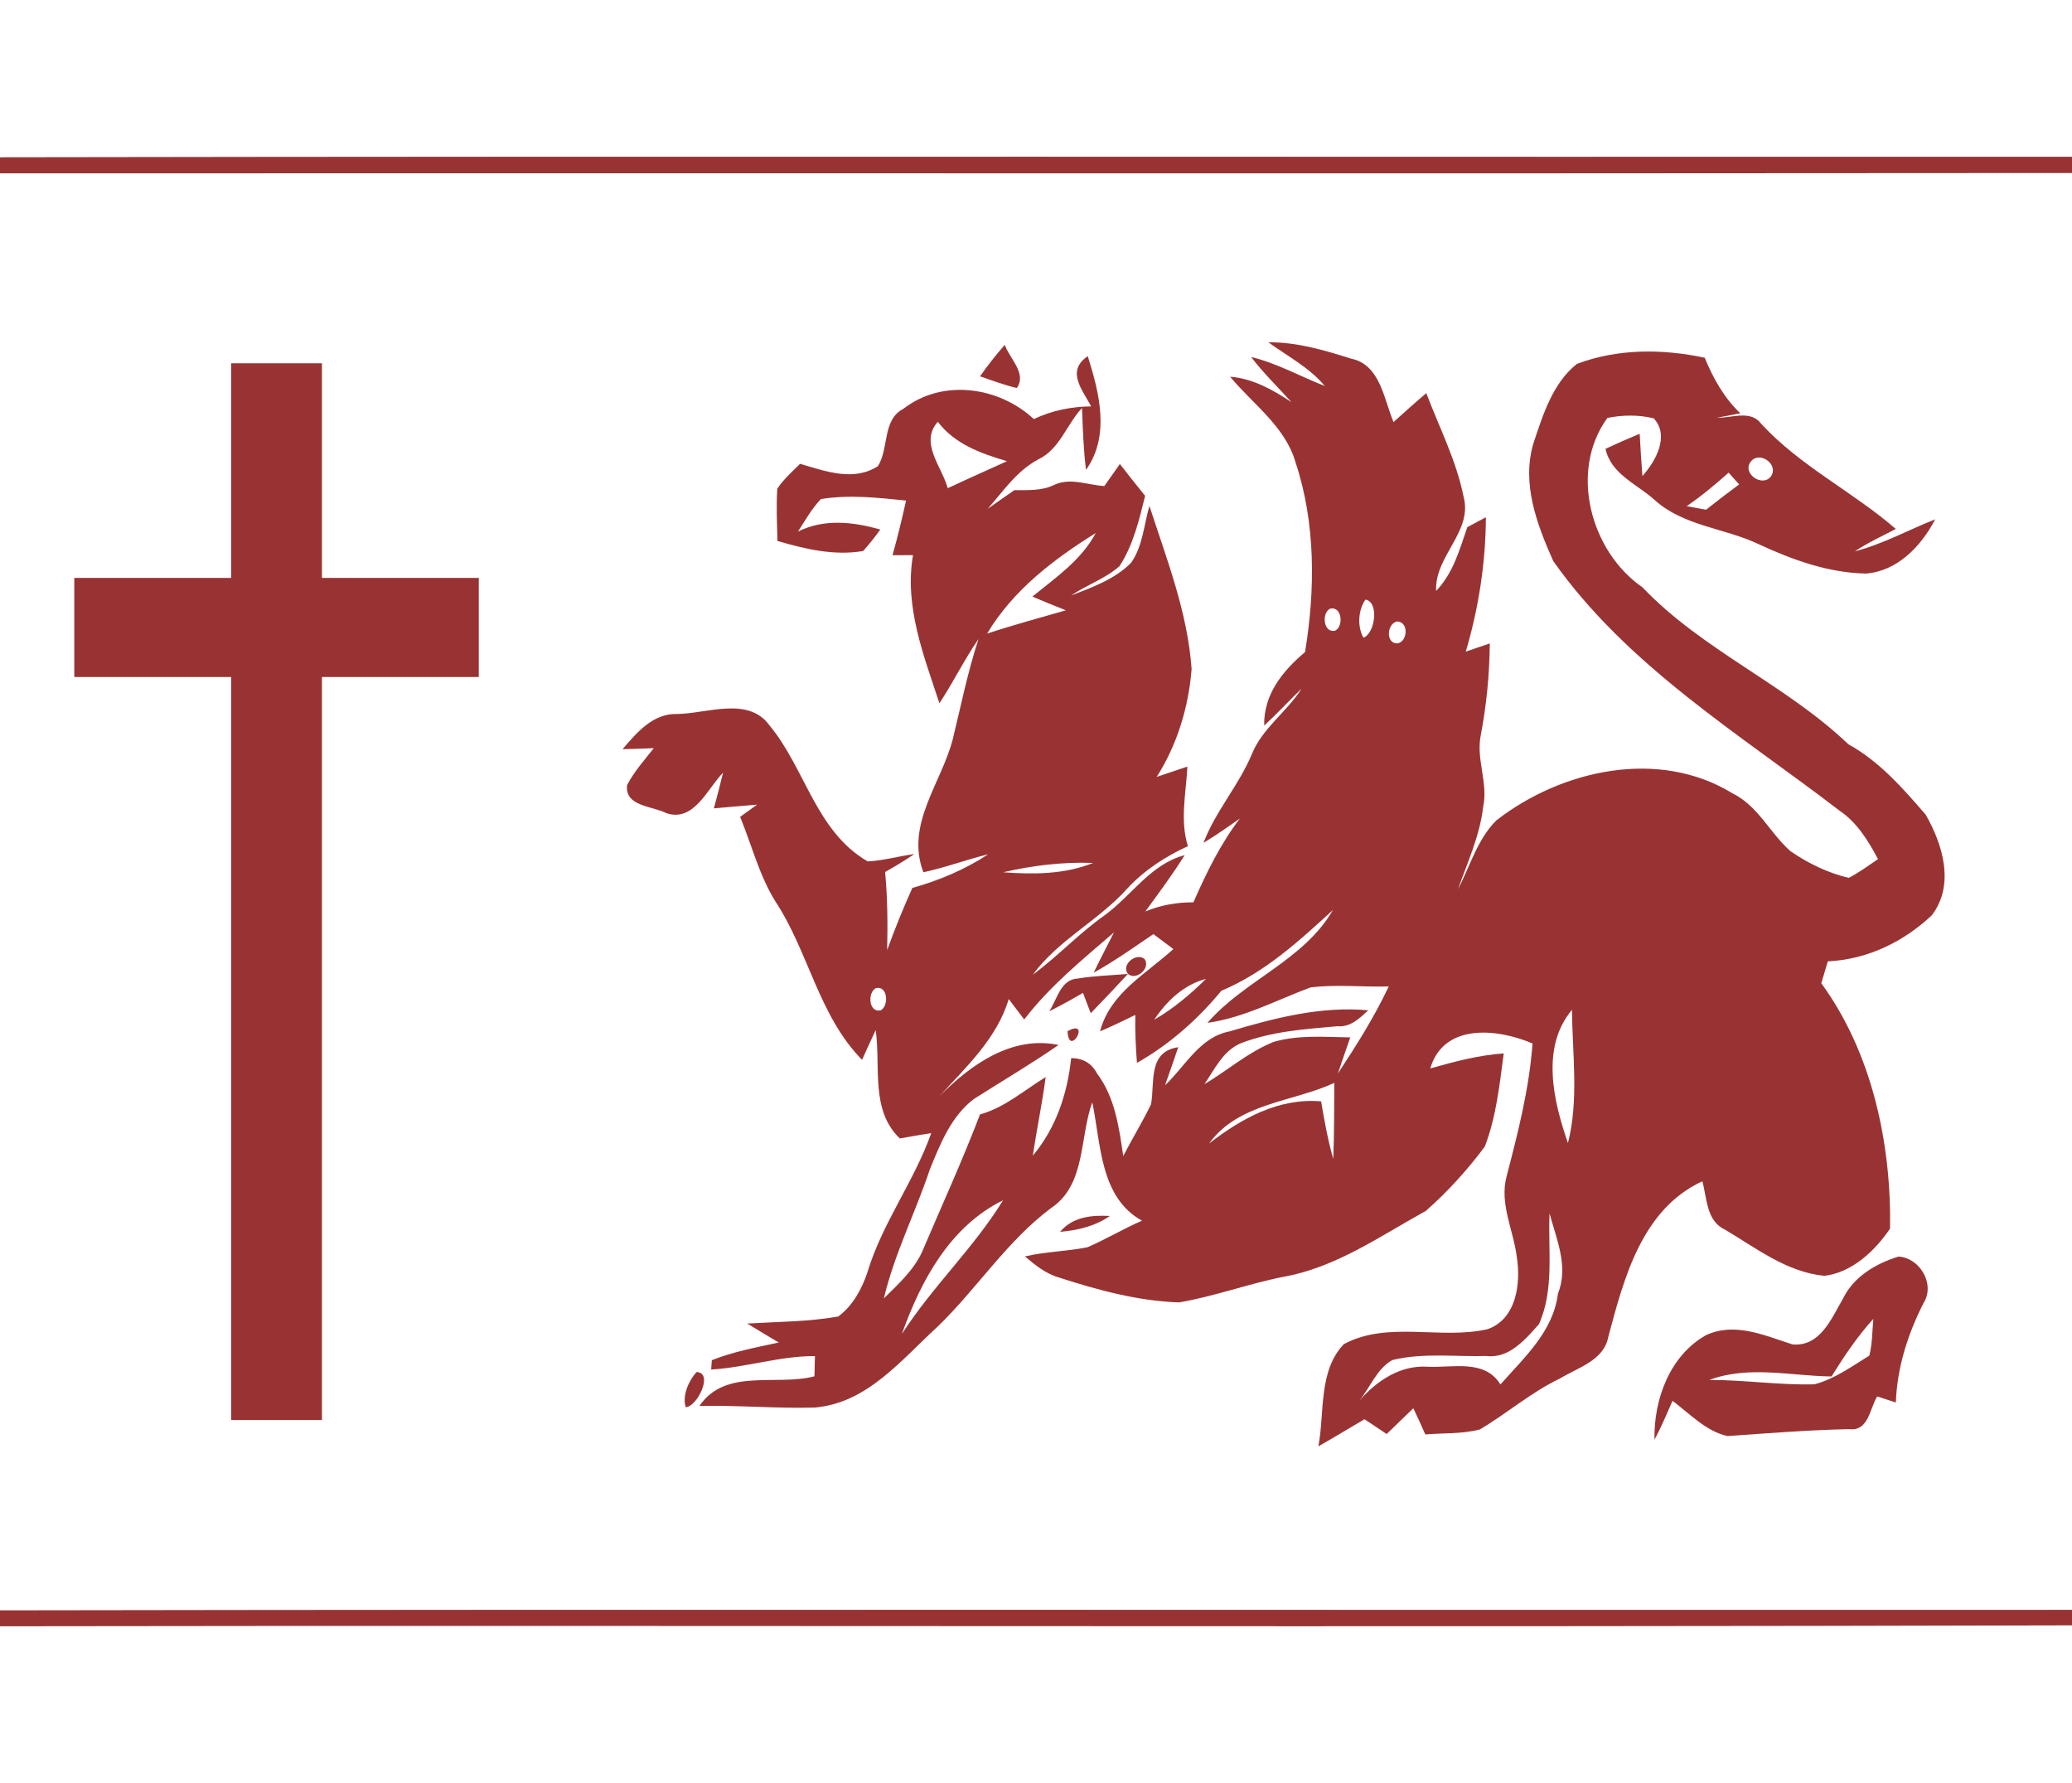 <?xml version="1.0" encoding="UTF-8" standalone="no"?>
<svg
   xmlns:dc="http://purl.org/dc/elements/1.1/"
   xmlns:cc="http://creativecommons.org/ns#"
   xmlns:rdf="http://www.w3.org/1999/02/22-rdf-syntax-ns#"
   xmlns:svg="http://www.w3.org/2000/svg"
   xmlns="http://www.w3.org/2000/svg"
   xmlns:sodipodi="http://sodipodi.sourceforge.net/DTD/sodipodi-0.dtd"
   xmlns:inkscape="http://www.inkscape.org/namespaces/inkscape"
   width="251pt"
   height="216pt"
   viewBox="0 0 251 216"
   version="1.1"
   id="svg2"
   inkscape:version="0.48.3.1 r9886"
   sodipodi:docname="ge_consp.svg">
  <rect x="0" y="0" width="251" height="216" fill="#808080" stroke="none"/>
  <defs
     id="defs66" />
  <sodipodi:namedview
     pagecolor="#ffffff"
     bordercolor="#666666"
     borderopacity="1"
     objecttolerance="10"
     gridtolerance="10"
     guidetolerance="10"
     inkscape:pageopacity="0"
     inkscape:pageshadow="2"
     inkscape:window-width="1366"
     inkscape:window-height="721"
     id="namedview64"
     showgrid="false"
     inkscape:zoom="2.3"
     inkscape:cx="156.875"
     inkscape:cy="48.043478"
     inkscape:window-x="-2"
     inkscape:window-y="-3"
     inkscape:window-maximized="1"
     inkscape:current-layer="svg2" />
  <path
     fill="#ffffff"
     d=" M 0.00 0.00 L 251.00 0.00 L 251.00 19.00 C 167.33 19.04 83.67 18.92 0.00 19.06 L 0.00 0.00 Z"
     id="path4" />
  <path
     fill="#993333"
     d=" M 0.00 19.06 C 83.67 18.92 167.33 19.04 251.00 19.00 L 251.00 20.96 C 167.33 21.04 83.67 20.96 0.00 21.00 L 0.00 19.06 Z"
     id="path6" />
  <path
     fill="#ffffff"
     d=" M 0.00 21.00 C 83.67 20.96 167.33 21.04 251.00 20.96 L 251.00 195.00 C 167.33 195.04 83.67 194.92 0.00 195.06 L 0.00 21.00 Z"
     id="path8" />
  <path
     fill="#993333"
     d=" M 153.65 41.46 C 157.09 41.43 160.42 42.41 163.67 43.44 C 167.20 44.15 167.64 48.35 168.81 51.12 C 170.12 49.94 171.43 48.76 172.78 47.62 C 174.34 51.75 176.40 55.73 177.28 60.08 C 178.49 64.38 173.77 67.31 173.97 71.57 C 176.03 69.45 176.82 66.56 177.75 63.85 C 178.31 63.55 179.44 62.95 180.00 62.65 C 179.97 68.16 179.13 73.65 177.56 78.93 C 178.53 78.59 179.50 78.26 180.47 77.93 C 180.44 81.70 180.07 85.45 179.36 89.15 C 178.82 92.03 180.29 94.86 179.67 97.73 C 179.26 101.23 177.78 104.44 176.61 107.72 C 178.08 104.91 178.96 101.68 181.25 99.38 C 189.16 93.23 200.94 90.60 209.89 96.10 C 212.98 97.62 214.41 100.91 216.90 103.10 C 219.03 104.57 221.43 105.73 223.95 106.33 C 225.20 105.69 226.33 104.85 227.50 104.06 C 226.32 101.83 224.96 99.62 222.83 98.18 C 210.66 88.85 197.15 80.69 188.16 67.96 C 186.18 63.52 184.28 58.51 185.78 53.63 C 186.92 50.21 188.10 46.40 191.02 44.08 C 195.95 42.21 201.40 42.24 206.51 43.33 C 207.53 45.82 208.85 48.19 210.82 50.06 C 210.12 50.19 208.70 50.47 208.00 50.60 C 209.80 50.64 212.07 49.60 213.37 51.35 C 218.09 56.47 224.44 59.55 229.66 64.07 C 227.99 64.94 226.27 65.73 224.69 66.78 C 228.09 65.90 231.18 64.19 234.43 62.90 C 232.74 66.14 229.86 69.19 226.02 69.47 C 221.47 69.38 217.10 67.80 213.02 65.90 C 208.89 63.94 203.93 63.73 200.42 60.54 C 198.30 58.63 195.15 57.43 194.49 54.36 C 195.85 53.73 197.23 53.12 198.63 52.54 C 198.72 54.25 198.83 55.95 198.96 57.66 C 200.56 55.87 202.30 52.80 200.33 50.67 C 198.49 50.22 196.56 50.25 194.72 50.62 C 190.05 57.02 192.66 66.79 198.96 71.13 C 206.22 78.76 216.31 82.89 223.90 90.14 C 227.66 92.21 230.51 95.47 233.28 98.68 C 235.36 102.31 236.83 107.19 234.01 110.87 C 230.57 114.10 226.18 116.22 221.42 116.44 C 221.22 117.10 220.82 118.43 220.63 119.09 C 226.79 127.55 229.12 138.49 228.96 148.81 C 227.13 151.51 224.36 154.13 221.01 154.53 C 216.48 154.10 212.76 151.19 208.97 148.94 C 206.69 147.89 206.80 145.15 206.22 143.08 C 198.89 146.47 196.73 154.80 194.83 161.91 C 194.30 164.80 191.13 165.64 188.95 166.98 C 185.47 168.63 182.56 171.20 179.26 173.14 C 177.11 173.70 174.86 173.56 172.66 173.74 C 172.19 172.67 171.71 171.62 171.21 170.57 C 170.14 171.61 169.06 172.65 167.98 173.69 C 167.08 173.09 166.18 172.49 165.29 171.90 C 163.43 172.99 161.59 174.12 159.71 175.18 C 160.48 171.09 159.69 166.02 162.80 162.80 C 168.12 159.95 174.49 162.29 180.18 161.00 C 183.72 159.78 184.25 155.43 183.74 152.23 C 183.34 148.99 181.63 145.81 182.50 142.51 C 183.88 137.21 185.25 131.88 185.65 126.39 C 181.43 124.58 174.89 123.87 173.26 129.41 C 176.18 128.59 179.12 127.80 182.16 127.59 C 181.66 131.38 181.25 135.28 179.87 138.87 C 177.77 141.69 175.37 144.35 172.72 146.67 C 167.17 149.73 161.80 153.54 155.43 154.66 C 151.19 155.50 147.11 157.02 142.85 157.75 C 137.89 157.59 133.03 156.27 128.33 154.75 C 126.72 154.30 125.40 153.24 124.16 152.18 C 126.65 151.60 129.22 151.57 131.73 151.07 C 133.98 150.10 136.09 148.83 138.34 147.85 C 133.23 145.04 133.37 138.52 132.32 133.51 C 130.76 137.78 131.56 143.50 127.33 146.32 C 121.99 150.31 118.38 156.03 113.63 160.64 C 109.20 164.67 105.08 169.97 98.64 170.49 C 94.02 170.61 89.36 170.19 84.73 170.29 C 87.89 165.65 94.02 167.92 98.66 166.70 C 98.67 166.08 98.70 164.86 98.72 164.25 C 94.45 164.24 90.37 165.63 86.15 165.88 C 86.17 165.59 86.21 165.03 86.23 164.75 C 88.84 163.71 91.61 163.20 94.34 162.61 C 93.06 161.84 91.78 161.09 90.52 160.31 C 94.19 160.09 97.90 160.10 101.54 159.46 C 103.30 158.16 104.38 156.17 105.07 154.13 C 106.86 148.15 110.74 143.11 112.81 137.24 C 111.54 137.45 110.27 137.66 109.00 137.89 C 105.41 134.45 106.71 129.20 106.08 124.77 C 105.51 125.96 104.97 127.16 104.43 128.37 C 99.14 122.99 97.96 115.25 93.89 109.12 C 91.96 105.97 91.05 102.34 89.66 98.94 C 90.34 98.44 91.02 97.95 91.71 97.46 C 89.96 97.61 88.22 97.75 86.48 97.91 C 86.87 96.48 87.24 95.03 87.59 93.59 C 85.69 95.52 84.09 99.59 80.75 98.50 C 79.03 97.61 75.68 97.70 75.96 95.10 C 76.82 93.45 78.06 92.06 79.20 90.62 C 77.94 90.67 76.68 90.72 75.42 90.74 C 77.15 88.72 79.10 86.39 82.04 86.48 C 85.65 86.43 90.63 84.32 93.20 87.84 C 97.56 93.08 98.82 100.68 105.10 104.33 C 107.01 104.25 108.87 103.69 110.76 103.45 C 109.61 104.23 108.42 104.94 107.22 105.62 C 107.52 108.76 107.54 111.92 107.47 115.07 C 108.39 112.52 109.41 110.02 110.52 107.55 C 113.76 106.64 116.89 105.33 119.71 103.47 C 117.07 104.12 114.52 105.08 111.86 105.65 C 109.65 99.87 114.03 94.89 115.42 89.53 C 116.41 85.47 117.23 81.38 118.53 77.41 C 116.80 79.90 115.48 82.65 113.80 85.18 C 111.90 79.40 109.53 73.44 110.60 67.24 C 109.98 67.24 108.74 67.25 108.12 67.25 C 108.73 65.06 109.27 62.85 109.76 60.63 C 106.34 60.28 102.85 59.89 99.44 60.45 C 98.32 61.62 97.54 63.05 96.66 64.39 C 99.83 62.80 103.34 63.20 106.64 64.14 C 105.99 65.05 105.30 65.91 104.56 66.74 C 101.04 67.34 97.54 66.50 94.18 65.52 C 94.13 63.41 94.02 61.30 94.16 59.19 C 94.92 58.05 95.95 57.14 96.92 56.18 C 99.97 57.06 103.39 58.37 106.35 56.46 C 107.73 54.28 106.84 50.84 109.47 49.49 C 114.21 45.84 121.01 46.83 125.24 50.76 C 127.42 49.72 129.77 49.25 132.18 49.22 C 131.07 47.13 129.13 44.94 131.77 43.14 C 133.17 47.58 134.50 52.77 131.56 56.91 C 131.24 54.43 131.18 51.92 131.07 49.42 C 129.20 51.42 128.38 54.41 125.78 55.64 C 123.19 57.01 121.54 59.48 119.66 61.62 C 120.73 60.87 121.80 60.11 122.88 59.37 C 124.50 59.36 126.19 59.47 127.69 58.74 C 129.63 57.80 131.76 58.76 133.78 58.87 C 134.41 57.98 135.04 57.09 135.66 56.20 C 136.67 57.49 137.68 58.78 138.72 60.06 C 137.99 62.99 137.29 66.00 135.62 68.57 C 133.90 70.10 131.64 70.84 129.75 72.13 C 132.31 71.13 135.07 70.16 137.03 68.15 C 138.44 66.14 138.57 63.57 139.24 61.28 C 141.34 67.74 143.87 74.20 144.35 81.03 C 143.99 85.62 142.61 90.20 140.12 94.10 C 141.36 93.69 142.60 93.26 143.84 92.85 C 143.68 96.04 142.92 99.35 143.90 102.49 C 141.18 103.74 138.64 105.38 136.59 107.59 C 133.12 111.48 128.23 113.81 125.11 118.06 C 128.15 115.82 130.74 113.02 133.84 110.84 C 137.10 108.46 139.39 104.66 143.51 103.58 C 142.04 105.93 140.38 108.16 138.74 110.40 C 140.59 109.63 142.57 109.28 144.57 109.29 C 146.13 105.73 147.84 102.23 150.20 99.13 C 148.76 100.16 147.30 101.17 145.79 102.09 C 147.24 98.27 150.03 95.17 151.62 91.41 C 152.88 88.21 155.87 86.26 157.67 83.41 C 156.14 84.88 154.72 86.45 153.14 87.87 C 153.08 84.08 155.38 81.27 158.09 78.98 C 159.34 71.46 159.38 63.35 156.95 56.03 C 155.70 51.65 151.79 48.98 149.02 45.63 C 151.79 45.85 154.18 47.21 156.45 48.71 C 154.81 46.89 153.04 45.19 151.56 43.24 C 154.69 43.99 157.50 45.59 160.48 46.75 C 158.61 44.50 155.98 43.16 153.65 41.46 Z"
     id="path10" />
  <path
     fill="#993333"
     d=" M 118.72 45.58 C 119.65 44.26 120.64 42.98 121.72 41.77 C 122.28 43.42 124.44 45.24 123.17 47.00 C 121.65 46.63 120.18 46.09 118.72 45.58 Z"
     id="path12" />
  <path
     fill="#993333"
     d=" M 28.00 44.00 C 31.67 44.00 35.33 44.00 39.00 44.00 C 39.00 52.67 39.00 61.33 39.00 70.00 C 45.33 70.00 51.67 70.00 58.00 70.00 C 58.00 74.00 58.00 78.00 58.00 82.00 C 51.67 82.00 45.33 82.00 39.00 82.00 C 39.00 112.00 39.00 142.00 39.00 172.00 C 35.33 172.00 31.67 172.00 28.00 172.00 C 28.00 142.00 28.00 112.00 28.00 82.00 C 21.67 82.00 15.33 82.00 9.00 82.00 C 9.00 78.00 9.00 74.00 9.00 70.00 C 15.33 70.00 21.67 70.00 28.00 70.00 C 28.00 61.33 28.00 52.67 28.00 44.00 Z"
     id="path14" />
  <path
     fill="#ffffff"
     d=" M 114.81 59.13 C 114.10 56.53 111.36 53.63 113.60 51.09 C 115.70 53.82 118.82 54.92 121.98 55.86 C 119.59 56.95 117.19 58.01 114.81 59.13 Z"
     id="path16" />
  <path
     fill="#ffffff"
     d=" M 212.08 55.92 C 213.15 54.54 215.55 56.28 214.52 57.71 C 213.47 59.07 211.00 57.33 212.08 55.92 Z"
     id="path18" />
  <path
     fill="#ffffff"
     d=" M 209.40 57.25 C 209.83 57.72 210.25 58.19 210.68 58.67 C 209.33 59.67 207.99 60.69 206.67 61.74 C 205.89 61.59 205.10 61.45 204.32 61.31 C 206.11 60.09 207.78 58.69 209.40 57.25 Z"
     id="path20" />
  <path
     fill="#ffffff"
     d=" M 119.58 76.74 C 122.72 71.48 127.62 67.75 132.74 64.56 C 130.99 67.85 127.87 69.97 125.06 72.26 C 126.40 72.83 127.75 73.39 129.11 73.92 C 125.93 74.84 122.73 75.70 119.58 76.74 Z"
     id="path22" />
  <path
     fill="#ffffff"
     d=" M 165.41 72.62 C 167.10 72.92 166.57 76.73 165.17 77.24 C 164.40 75.91 164.52 73.88 165.41 72.62 Z"
     id="path24" />
  <path
     fill="#ffffff"
     d=" M 161.13 73.72 C 162.56 73.40 162.80 75.82 161.75 76.39 C 160.33 76.72 160.05 74.28 161.13 73.72 Z"
     id="path26" />
  <path
     fill="#ffffff"
     d=" M 169.22 75.28 C 170.66 75.25 170.57 77.70 169.29 77.93 C 167.83 77.97 168.00 75.54 169.22 75.28 Z"
     id="path28" />
  <path
     fill="#ffffff"
     d=" M 121.52 105.65 C 125.08 104.83 128.74 104.38 132.41 104.52 C 128.96 105.92 125.17 105.92 121.52 105.65 Z"
     id="path30" />
  <path
     fill="#ffffff"
     d=" M 147.96 120.00 C 153.19 117.81 157.35 114.00 161.47 110.22 C 157.91 116.36 150.76 118.70 146.27 123.89 C 150.68 123.27 154.63 121.14 158.74 119.60 C 161.89 119.21 165.07 119.57 168.23 119.48 C 166.49 123.18 164.31 126.62 162.07 130.03 C 162.55 128.56 163.07 127.11 163.57 125.65 C 160.49 125.61 157.31 125.32 154.31 126.19 C 151.23 127.41 148.72 129.65 145.90 131.32 C 147.14 129.51 148.17 127.24 150.34 126.35 C 154.06 124.92 158.09 124.64 162.03 124.30 C 163.58 124.44 164.70 123.34 165.75 122.37 C 160.01 121.84 154.38 123.31 148.93 124.93 C 145.35 125.61 143.59 129.14 141.13 131.45 C 141.68 129.91 142.21 128.38 142.73 126.84 C 139.02 127.39 139.91 131.10 139.44 133.74 C 138.41 135.88 137.16 137.90 136.07 140.02 C 135.56 136.55 135.07 132.92 132.90 130.03 C 132.25 128.79 131.20 128.17 129.76 128.16 C 129.31 132.47 127.93 136.61 125.12 139.97 C 125.58 136.79 126.26 133.64 126.67 130.46 C 124.06 132.05 121.72 134.15 118.72 134.98 C 116.56 140.63 114.04 146.13 111.67 151.70 C 110.63 153.91 108.78 155.57 107.07 157.26 C 108.35 151.86 110.89 146.89 112.64 141.64 C 113.90 138.55 115.23 135.18 117.98 133.11 C 121.40 130.93 124.90 128.88 128.23 126.57 C 122.56 125.39 117.59 128.96 113.83 132.75 C 117.08 129.18 120.75 125.80 122.20 121.01 C 122.82 121.83 123.44 122.65 124.07 123.48 C 127.17 119.44 131.12 116.23 134.95 112.93 C 134.13 114.56 133.27 116.17 132.49 117.81 C 135.00 116.42 137.35 114.75 139.72 113.14 C 140.53 113.74 141.33 114.35 142.14 114.95 C 138.84 117.97 134.47 120.26 133.26 124.92 C 134.70 124.30 136.12 123.63 137.53 122.93 C 137.49 124.87 137.58 126.81 137.73 128.74 C 141.68 126.50 145.08 123.48 147.96 120.00 Z"
     id="path32" />
  <path
     fill="#993333"
     d=" M 136.64 117.96 C 135.75 116.85 137.68 115.29 138.67 116.18 C 139.41 117.28 137.63 118.82 136.64 117.96 Z"
     id="path34" />
  <path
     fill="#993333"
     d=" M 130.58 118.52 C 132.58 118.18 134.62 118.15 136.64 117.96 C 135.16 119.57 133.65 121.15 132.13 122.72 C 131.89 122.11 131.42 120.88 131.19 120.26 C 129.85 121.04 128.49 121.80 127.10 122.49 C 128.07 121.06 128.47 118.60 130.58 118.52 Z"
     id="path36" />
  <path
     fill="#ffffff"
     d=" M 106.09 119.69 C 107.54 119.32 107.71 121.79 106.70 122.37 C 105.25 122.73 105.05 120.25 106.09 119.69 Z"
     id="path38" />
  <path
     fill="#ffffff"
     d=" M 139.82 123.51 C 141.34 121.24 143.38 119.28 146.09 118.56 C 144.20 120.44 142.14 122.17 139.82 123.51 Z"
     id="path40" />
  <path
     fill="#ffffff"
     d=" M 189.94 138.45 C 188.18 133.39 186.62 126.83 190.43 122.31 C 190.47 127.67 191.28 133.19 189.94 138.45 Z"
     id="path42" />
  <path
     fill="#993333"
     d=" M 129.32 124.90 C 132.27 123.28 129.48 128.24 129.32 124.90 Z"
     id="path44" />
  <path
     fill="#ffffff"
     d=" M 146.47 138.50 C 150.03 133.58 156.54 133.51 161.64 131.16 C 161.60 134.23 161.64 137.31 161.51 140.38 C 160.86 138.09 160.43 135.75 160.04 133.40 C 154.89 132.96 150.39 135.47 146.47 138.50 Z"
     id="path46" />
  <path
     fill="#ffffff"
     d=" M 109.25 161.58 C 111.56 155.11 115.08 148.54 121.51 145.38 C 117.94 151.18 112.93 155.86 109.25 161.58 Z"
     id="path48" />
  <path
     fill="#993333"
     d=" M 128.42 149.20 C 129.95 147.38 132.23 147.16 134.45 147.28 C 132.67 148.52 130.56 149.02 128.42 149.20 Z"
     id="path50" />
  <path
     fill="#ffffff"
     d=" M 187.71 146.97 C 188.56 150.13 190.04 153.41 188.73 156.69 C 188.15 161.29 184.65 164.41 181.76 167.69 C 179.87 164.59 175.98 165.69 172.95 165.54 C 169.61 165.32 166.76 167.26 164.66 169.66 C 165.99 168.05 166.79 165.77 168.67 164.73 C 172.39 163.82 176.28 164.35 180.08 164.24 C 182.81 164.58 184.79 162.22 186.43 160.38 C 188.30 156.20 187.52 151.43 187.71 146.97 Z"
     id="path52" />
  <path
     fill="#993333"
     d=" M 223.27 157.27 C 224.57 154.61 227.26 153.03 229.99 152.20 C 232.57 152.35 234.47 155.55 233.01 157.84 C 231.10 161.61 229.82 165.61 229.66 169.87 C 228.91 169.63 228.15 169.38 227.40 169.14 C 226.49 170.62 226.35 173.39 224.02 173.10 C 219.08 173.20 214.17 173.60 209.26 173.94 C 206.69 173.37 204.68 171.23 202.61 169.67 C 201.91 171.25 201.25 172.85 200.42 174.37 C 200.33 169.52 202.25 164.22 206.64 161.73 C 210.16 160.08 213.78 161.77 217.15 162.84 C 220.54 163.12 221.86 159.67 223.27 157.27 Z"
     id="path54" />
  <path
     fill="#ffffff"
     d=" M 221.87 166.72 C 223.39 164.28 224.99 161.88 226.93 159.75 C 226.80 161.23 226.82 162.74 226.45 164.19 C 224.33 165.50 222.24 167.02 219.81 167.67 C 215.56 167.79 211.32 167.13 207.07 167.14 C 211.83 165.36 216.95 166.66 221.87 166.72 Z"
     id="path56" />
  <path
     fill="#993333"
     d=" M 84.38 166.18 C 86.50 166.27 84.43 170.41 83.07 170.44 C 82.62 169.04 83.43 167.23 84.38 166.18 Z"
     id="path58" />
  <path
     fill="#993333"
     d=" M 0.00 195.06 C 83.67 194.92 167.33 195.04 251.00 195.00 L 251.00 196.87 C 167.33 197.11 83.67 196.85 0.00 196.98 L 0.00 195.06 Z"
     id="path60" />
  <path
     fill="#ffffff"
     d=" M 0.00 196.98 C 83.67 196.85 167.33 197.11 251.00 196.87 L 251.00 216.00 L 0.00 216.00 L 0.00 196.98 Z"
     id="path62" />
</svg>
